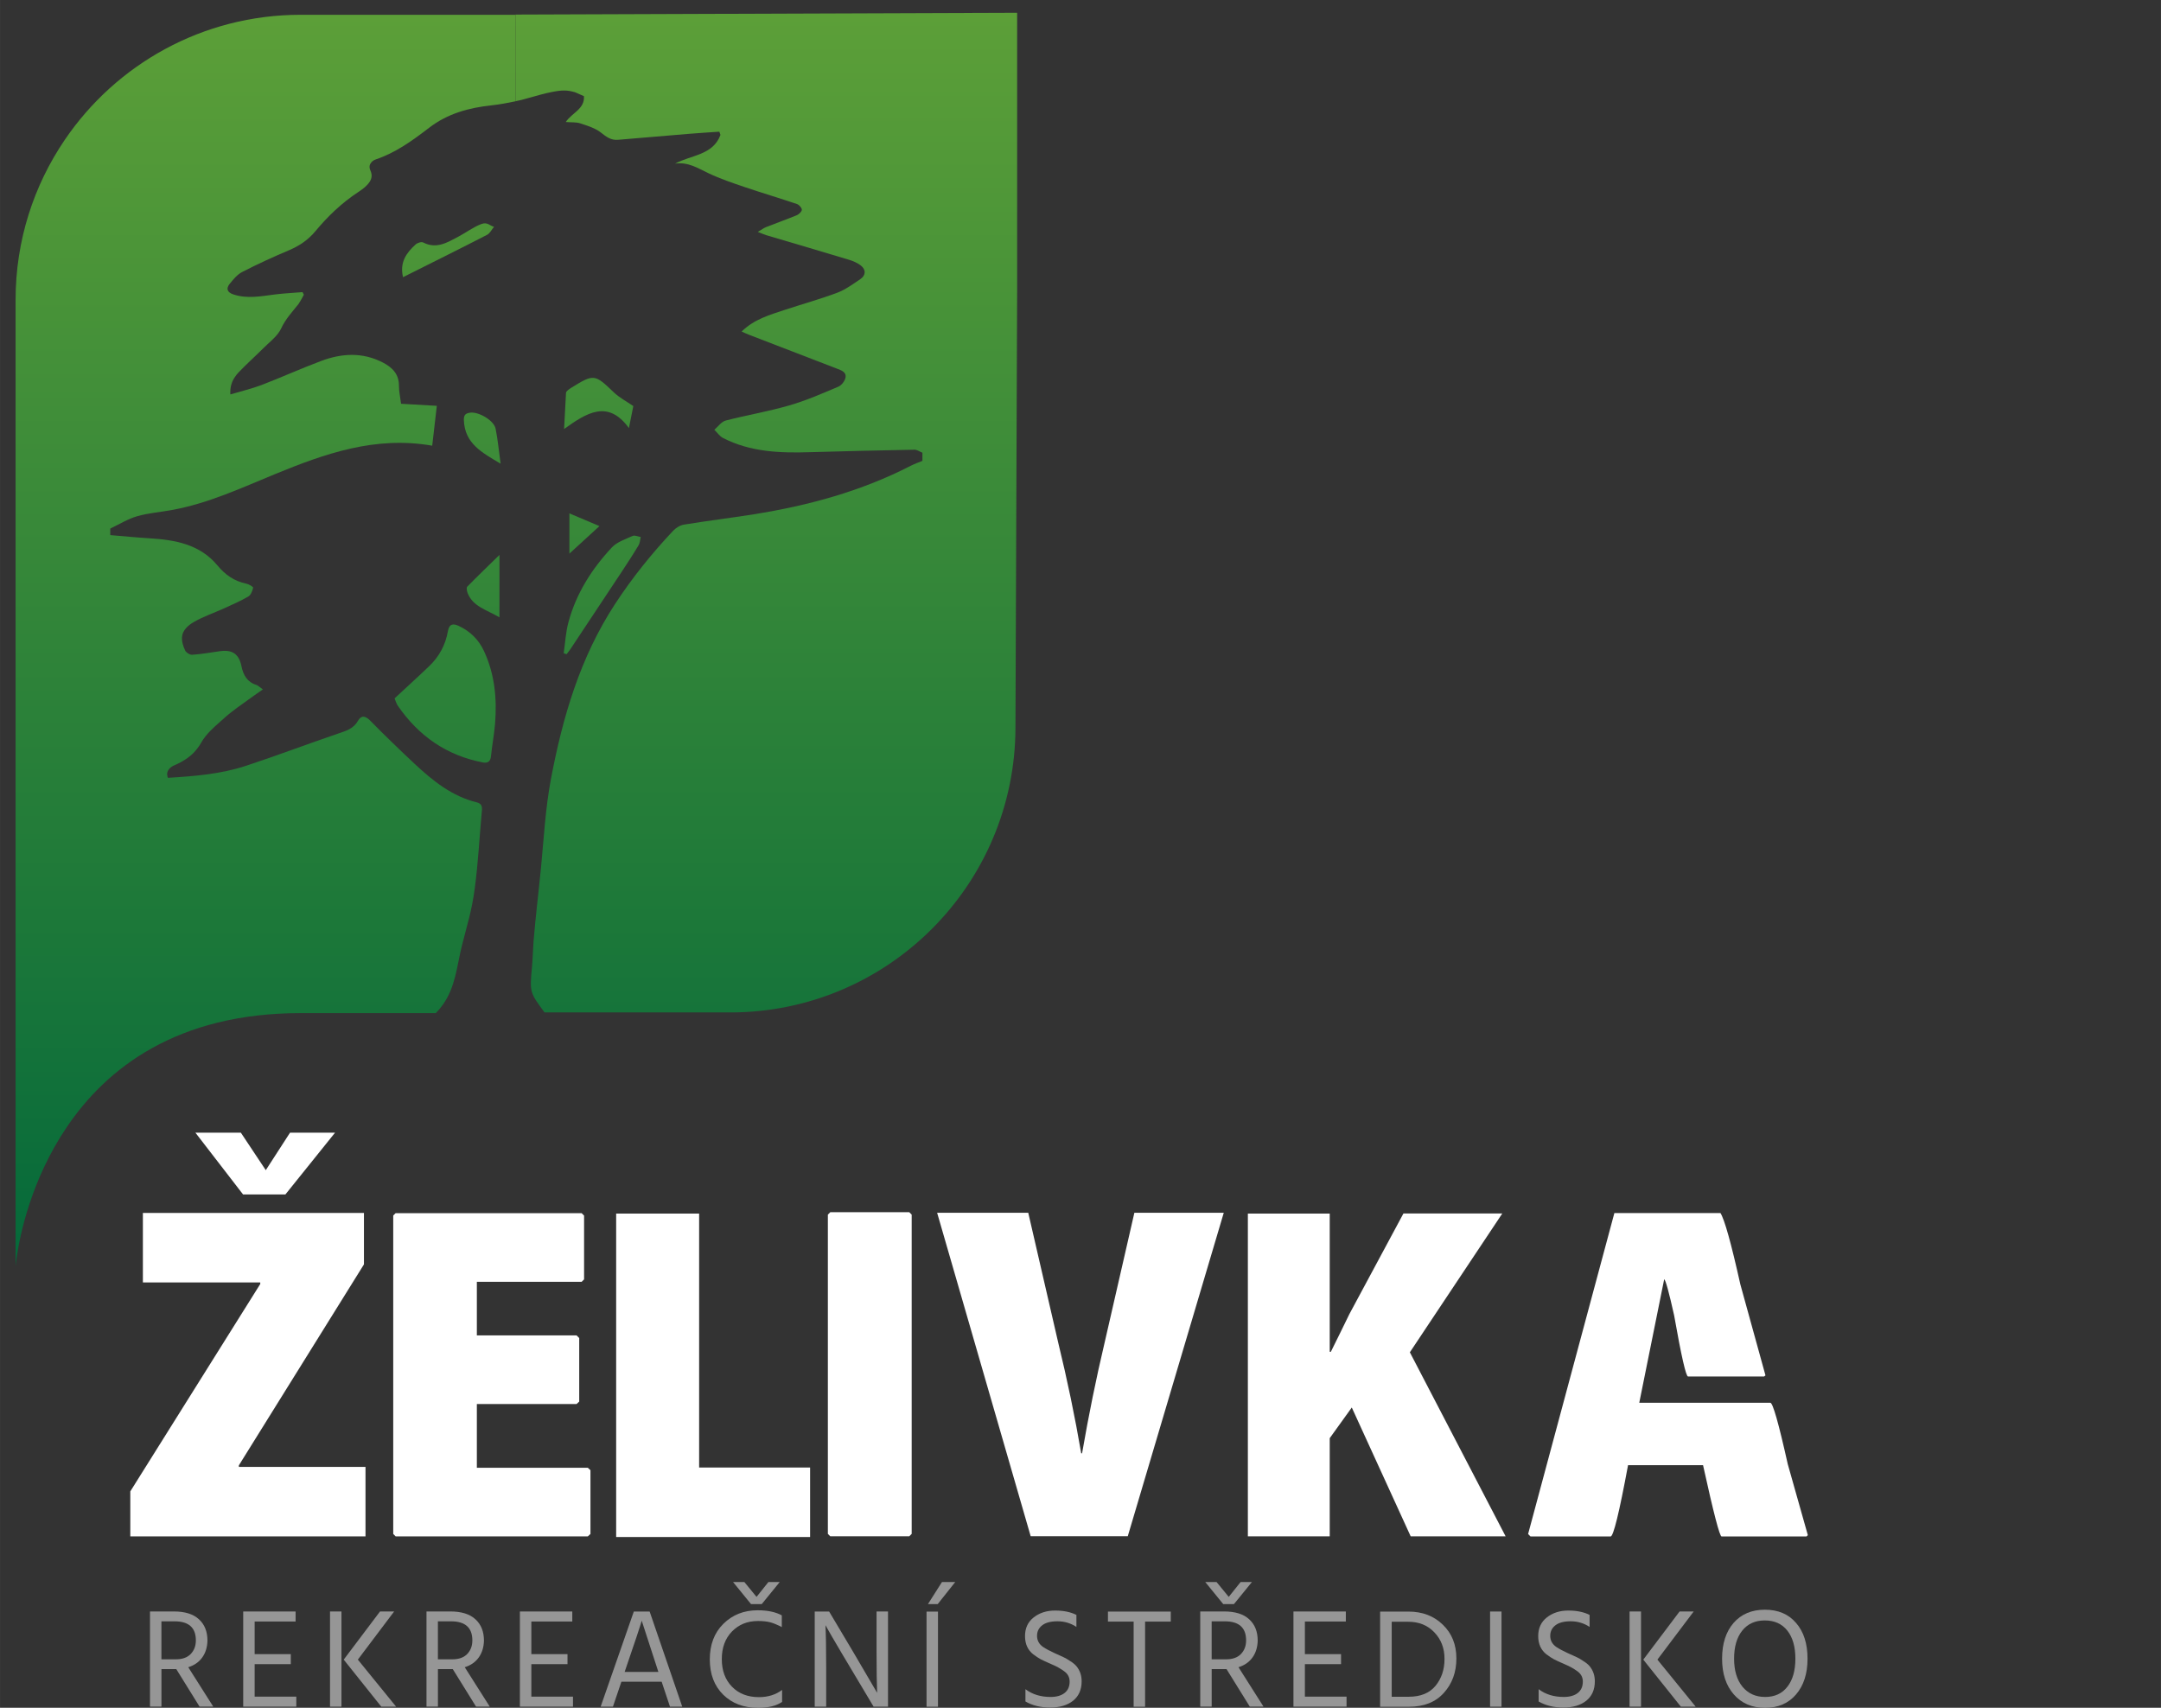 <svg xmlns="http://www.w3.org/2000/svg" viewBox="0 0 109.731 86.722" enable-background="new 0 0 53.86 68.03" width="109.73" height="86.72"><rect x="0" y="0" width="109.731" height="86.722" fill="#333333" stroke="none"/><defs><linearGradient id="0" y1="65.16" x2="0" y2="1.418" gradientUnits="userSpaceOnUse"><stop stop-color="#04693a"/><stop offset="1" stop-color="#5c9f38"/></linearGradient></defs><g transform="translate(-1.085-.698)" fill="url(#0)"><g fill-rule="evenodd"><path d="m26.17 12.215c-.219-.053-.333-.257-.644-.14-.416.157-.781.438-1.176.646-.558.293-1.107.639-1.78.288-.089-.045-.291.021-.38.102-.468.424-.82.906-.64 1.662 1.439-.721 2.856-1.424 4.263-2.148.151-.077.239-.271.357-.41"/><g><path d="m30.05 33.66c.864-1.302 1.73-2.604 2.592-3.909.295-.449.593-.902.87-1.366.071-.118.073-.277.107-.418-.14-.021-.302-.103-.409-.054-.367.165-.793.305-1.055.583-1.021 1.092-1.814 2.34-2.206 3.799-.139.51-.164 1.05-.241 1.575.05.017.099.033.146.049.065-.086.135-.169.196-.259"/><path d="m31.524 27.413c-.499-.21-.995-.42-1.526-.645 0 .695 0 1.327 0 2.042.523-.479.993-.91 1.526-1.397"/></g><path d="m24.381 32.484c-.282-.132-.487-.117-.554.273-.12.684-.439 1.28-.943 1.762-.565.543-1.149 1.07-1.763 1.642.04.089.079.254.171.385 1.059 1.533 2.483 2.524 4.329 2.872.206.037.366-.036.393-.304.054-.547.159-1.093.207-1.644.106-1.284-.012-2.543-.569-3.729-.268-.57-.698-.991-1.271-1.257"/><path d="m33.02 22.435c.089-.446.158-.789.223-1.116-.349-.242-.708-.427-.989-.696-.974-.934-1.01-.948-2.168-.23-.061.037-.117.076-.168.121-.037.035-.088.081-.092.126-.034.569-.063 1.138-.098 1.843 1.152-.826 2.226-1.511 3.292-.048"/><g><path d="m24.835 30.829c.279.678.945.827 1.611 1.217 0-1.126 0-2.117 0-3.169-.568.555-1.111 1.076-1.638 1.614-.051.055-.013.236.027.338"/><path d="m24.938 21.656c-.221.039-.306.114-.299.379.044 1.202.942 1.655 1.866 2.21-.089-.639-.141-1.213-.253-1.776-.085-.429-.89-.888-1.314-.813"/></g></g><path d="m27.26 1.438v4.401c.596-.12 1.191-.338 1.788-.457.578-.118.815-.118 1.236 0 .158.069.313.137.453.2.042.661-.606.834-.923 1.312.3.025.529 0 .731.067.367.122.763.239 1.057.472.274.217.51.396.868.364 1.202-.104 2.403-.206 3.607-.304.511-.042 1.022-.072 1.535-.108.017.056.036.108.057.164-.385 1.036-1.492 1.017-2.306 1.459.655-.098 1.158.229 1.704.49.59.281 1.217.49 1.835.701.882.298 1.772.562 2.654.861.107.036.249.197.245.292-.008.102-.156.233-.27.281-.507.209-1.026.39-1.533.592-.128.049-.237.134-.434.248.209.082.314.132.428.167 1.405.416 2.813.828 4.212 1.252.207.062.416.156.588.285.274.214.264.503-.022.696-.373.251-.752.532-1.166.688-.869.326-1.77.576-2.65.866-.774.257-1.571.478-2.21 1.106.14.063.245.115.356.157 1.493.578 2.989 1.153 4.484 1.728.223.085.492.175.434.457-.034.174-.201.389-.365.459-.817.344-1.634.706-2.484.949-1.064.31-2.165.493-3.234.771-.219.057-.387.307-.577.468.147.14.27.328.441.417 1.39.715 2.894.769 4.415.721 1.767-.054 3.536-.092 5.305-.126.132-.003.268.1.405.153 0 .138 0 .273 0 .413-.202.083-.407.155-.598.253-2.513 1.292-5.199 2.02-7.97 2.462-1.179.187-2.362.33-3.539.523-.198.031-.411.166-.553.314-1.088 1.159-2.077 2.384-2.949 3.72-1.776 2.716-2.66 5.75-3.253 8.88-.28 1.479-.36 2.992-.504 4.492-.144 1.462-.258 2.31-.381 3.771-.032.424-.039.85-.077 1.274-.12 1.29-.122 1.3.637 2.321h9.429c8 0 14.483-6.488 14.483-14.489l.085-22.09c0-8.01 0-14.184 0-14.184"/><path d="m16.351 1.449c-4.982 0-9.376 2.519-11.979 6.352-1.574 2.316-2.496 5.111-2.496 8.122v49.07c0 0 .016-.169.058-.457.155-1.078.72-3.922 2.55-6.616 2.02-2.984 5.59-5.776 11.868-5.776h6.859c.143-.142.263-.289.37-.44.629-.885.704-1.951.948-2.94.292-1.181.506-1.769.665-2.974.174-1.301.239-2.62.36-3.929.021-.22-.021-.361-.264-.42-1.255-.309-2.225-1.092-3.139-1.944-.771-.722-1.531-1.454-2.27-2.207-.25-.254-.46-.276-.621.014-.229.4-.601.507-.995.64-1.565.535-3.115 1.121-4.684 1.64-1.281.423-2.621.53-3.972.612-.068-.189-.036-.325.053-.436.054-.065.121-.123.213-.171.073-.039.15-.065.224-.102.396-.194.732-.421 1-.775.065-.085.129-.174.187-.277.07-.128.151-.249.247-.364.278-.345.642-.642.974-.941.406-.364.869-.666 1.309-.99.188-.14.379-.267.618-.434-.015 0-.018-.012-.03-.021-.172-.124-.229-.181-.282-.198-.477-.146-.683-.496-.777-.961-.128-.635-.479-.853-1.12-.757-.46.07-.919.144-1.384.178-.113.008-.302-.106-.352-.212-.236-.5-.227-.864.071-1.172.092-.097.212-.19.366-.279.493-.285 1.043-.468 1.565-.706.409-.187.823-.367 1.208-.594.069-.041.123-.124.163-.213.034-.077.062-.159.077-.231.008-.043-.219-.177-.349-.204-.612-.127-1.065-.444-1.471-.933-.885-1.065-2.144-1.292-3.442-1.37-.667-.041-1.33-.108-1.994-.162 0-.11 0-.218 0-.332.019-.007.037-.018.055-.028.435-.208.855-.469 1.313-.599.586-.169 1.209-.21 1.814-.325 1.817-.34 3.487-1.115 5.18-1.812 2.538-1.042 5.092-1.95 7.986-1.445.003-.03.006-.058.011-.088.075-.661.15-1.297.223-1.936-.676-.039-1.242-.071-1.815-.105-.041-.339-.109-.624-.107-.907.004-.604-.342-.944-.832-1.194-1.02-.524-2.067-.464-3.102-.079-1.024.382-2.02.835-3.043 1.227-.503.192-1.031.313-1.585.478-.023-.394.083-.688.265-.931.044-.063.093-.125.148-.182.406-.425.847-.819 1.262-1.232.255-.256.566-.495.769-.78.047-.066.095-.135.128-.208.117-.258.268-.481.433-.693.147-.191.305-.374.458-.566.011-.013.016-.03.026-.045.092-.132.162-.281.243-.425-.023-.045-.046-.088-.068-.132-.47.039-.94.06-1.407.119-.706.089-1.408.233-2.114-.007-.308-.104-.363-.296-.186-.521.009-.011.02-.023.03-.035.177-.223.374-.455.616-.58.777-.401 1.575-.764 2.377-1.104.533-.225.98-.531 1.345-.973.626-.753 1.326-1.423 2.146-1.965.116-.073.224-.154.333-.241.113-.097.209-.198.279-.309.095-.156.133-.333.025-.571-.07-.16-.041-.293.046-.396.054-.065.126-.121.227-.155 1.017-.341 1.871-.963 2.708-1.605.943-.726 2.023-1.02 3.196-1.145.401-.042.797-.122 1.196-.202v-.08-4.311h-10.911"/></g><g transform="translate(161.62-39.574)" fill="#000"><g fill="#fff"><path d="m-143.14 101.17v2.61l-6.352 10.206v.078h6.431v3.529h-11.943v-2.286l6.599-10.531v-.078h-5.96v-3.529h11.226m-4.986-2.173l1.232-1.905h2.286l-2.521 3.137h-2.151l-2.42-3.137h2.308l1.266 1.905"/><path d="m-141.53 101.18h9.445l.123.123v3.238l-.123.123h-5.322v2.722h5.064l.134.134v3.227l-.134.123h-5.064v3.238h5.635l.134.123v3.238l-.134.123h-9.758l-.123-.123v-16.17l.123-.123"/><path d="m-126.12 101.2v12.895h5.635v3.529h-9.848v-16.424h4.213"/><path d="m-119.46 101.13h4.01l.123.123v16.212l-.123.123h-4.01l-.123-.123v-16.212l.123-.123"/><path d="m-99.48 101.16l-4.874 16.424h-4.93l-4.75-16.424h4.627l1.512 6.554q.706 2.902 1.176 5.658h.045q.504-2.913 1.143-5.613l1.512-6.599h4.537"/><path d="m-85.17 117.59h-4.818l-2.991-6.543-1.12 1.557v4.986h-4.157v-16.391h4.157v7.02h.056q.157-.314.471-.952.314-.65.471-.964l2.745-5.109h5.02l-4.694 7.05 4.862 9.344"/><path d="m-74.26 101.17q.314.493 1.01 3.619l1.277 4.627-.067.056h-3.865q-.157 0-.706-3.103-.392-1.759-.504-1.837l-1.266 6.274h6.655q.19 0 .885 3.115l1.02 3.608-.067.067h-4.313q-.146 0-.941-3.619h-3.809q-.672 3.619-.885 3.619h-4.067l-.123-.123 4.381-16.301h5.389"/></g><g fill="#969696"><path d="m-152.67 124.33h-.753v1.907h-.581v-4.833h1.212q.839 0 1.269.394.437.394.437 1.09-.014.502-.265.853-.251.351-.71.495l1.269 2h-.696l-1.183-1.907m-.753-2.424v1.929h.731q.495 0 .753-.265.265-.272.265-.696 0-.968-1.083-.968h-.667"/><path d="m-148.69 125.73h2.115v.509h-2.696v-4.833h2.66v.509h-2.079v1.656h1.836v.509h-1.836v1.649"/><path d="m-143.45 123.85l1.943 2.388h-.753l-1.907-2.388 1.843-2.445h.717l-1.843 2.445m-1.413 2.388v-4.833h.581v4.833h-.581"/><path d="m-138.63 124.33h-.753v1.907h-.581v-4.833h1.212q.839 0 1.269.394.437.394.437 1.09-.014.502-.265.853-.251.351-.71.495l1.269 2h-.696l-1.183-1.907m-.753-2.424v1.929h.731q.495 0 .753-.265.265-.272.265-.696 0-.968-1.083-.968h-.667"/><path d="m-134.64 125.73h2.115v.509h-2.696v-4.833h2.66v.509h-2.079v1.656h1.836v.509h-1.836v1.649"/><path d="m-127.6 126.24l-.423-1.269h-2.044l-.43 1.269h-.624l1.685-4.833h.803l1.656 4.833h-.624m-2.302-1.764h1.714l-.846-2.603q-.1.366-.868 2.603"/><path d="m-122.94 121.03h-.545l-.911-1.119h.574l.617.753.602-.753h.574l-.911 1.119m-.208.86q-.782 0-1.305.531-.516.531-.516 1.405 0 .868.516 1.398.516.531 1.37.531.688 0 1.176-.366v.609q-.445.301-1.219.301-1.09 0-1.771-.667-.681-.674-.681-1.793 0-1.126.688-1.807.696-.688 1.742-.688.753 0 1.226.258v.595q-.316-.165-.566-.237-.251-.072-.66-.072"/><path d="m-120.25 126.24v-4.833h.731l1.212 2.036 1.226 2.094q-.029-.696-.029-2.087v-2.044h.581v4.833h-.731q-2.01-3.349-2.445-4.137.036.746.036 2.101v2.036h-.581"/><path d="m-114.5 121.03l.71-1.119h.674l-.889 1.119h-.495m-.072 5.213v-4.833h.581v4.833h-.581"/><path d="m-106.96 122.19q-.437-.287-.961-.287-.523 0-.782.208-.258.201-.258.531 0 .351.308.566.229.151.574.308.344.151.473.215.129.057.33.194.208.129.315.258.265.323.265.767 0 .638-.437.99-.437.344-1.162.344-.724 0-1.255-.308v-.624q.523.394 1.276.394.452 0 .71-.201.258-.201.258-.581 0-.315-.258-.509-.287-.215-.667-.373-.38-.165-.545-.251-.158-.086-.38-.251-.416-.33-.416-.925 0-.602.437-.946.445-.351 1.09-.351.645 0 1.083.222v.609"/><path d="m-102.17 121.41v.509h-1.305v4.324h-.581v-4.324h-1.305v-.509h3.191"/><path d="m-99.34 124.33h-.753v1.907h-.581v-4.833h1.212q.839 0 1.269.394.437.394.437 1.09-.014.502-.265.853-.251.351-.71.495l1.269 2h-.696l-1.183-1.907m-.753-2.424v1.929h.731q.495 0 .753-.265.265-.272.265-.696 0-.968-1.083-.968h-.667m1.133-.875h-.545l-.911-1.119h.574l.617.753.602-.753h.574l-.911 1.119"/><path d="m-95.36 125.73h2.115v.509h-2.696v-4.833h2.66v.509h-2.079v1.656h1.836v.509h-1.836v1.649"/><path d="m-91.54 121.41h1.434q1.068 0 1.75.667.688.66.688 1.714 0 1.047-.638 1.75-.631.703-1.771.703h-1.463v-4.833m.588 4.324h.868q.896 0 1.355-.552.459-.559.459-1.37 0-.81-.516-1.348-.509-.538-1.327-.538h-.839v3.807"/><path d="m-85.957 126.24v-4.833h.581v4.833h-.581"/><path d="m-80.901 122.19q-.437-.287-.961-.287-.523 0-.782.208-.258.201-.258.531 0 .351.308.566.229.151.574.308.344.151.473.215.129.057.33.194.208.129.315.258.265.323.265.767 0 .638-.437.99-.437.344-1.162.344-.724 0-1.255-.308v-.624q.523.394 1.276.394.452 0 .71-.201.258-.201.258-.581 0-.315-.258-.509-.287-.215-.667-.373-.38-.165-.545-.251-.158-.086-.38-.251-.416-.33-.416-.925 0-.602.437-.946.445-.351 1.09-.351.645 0 1.083.222v.609"/><path d="m-77.46 123.85l1.943 2.388h-.753l-1.907-2.388 1.843-2.445h.717l-1.843 2.445m-1.413 2.388v-4.833h.581v4.833h-.581"/><path d="m-72.01 121.86q-.731 0-1.147.523-.409.516-.409 1.42 0 .896.423 1.42.43.523 1.154.523.724 0 1.126-.516.409-.516.409-1.427 0-.911-.409-1.427-.409-.516-1.147-.516m.014 4.438q-.989 0-1.585-.681-.595-.681-.595-1.814 0-1.14.581-1.814.588-.674 1.592-.674 1.01 0 1.585.674.581.667.581 1.814 0 1.14-.588 1.821-.581.674-1.57.674"/></g></g></svg>